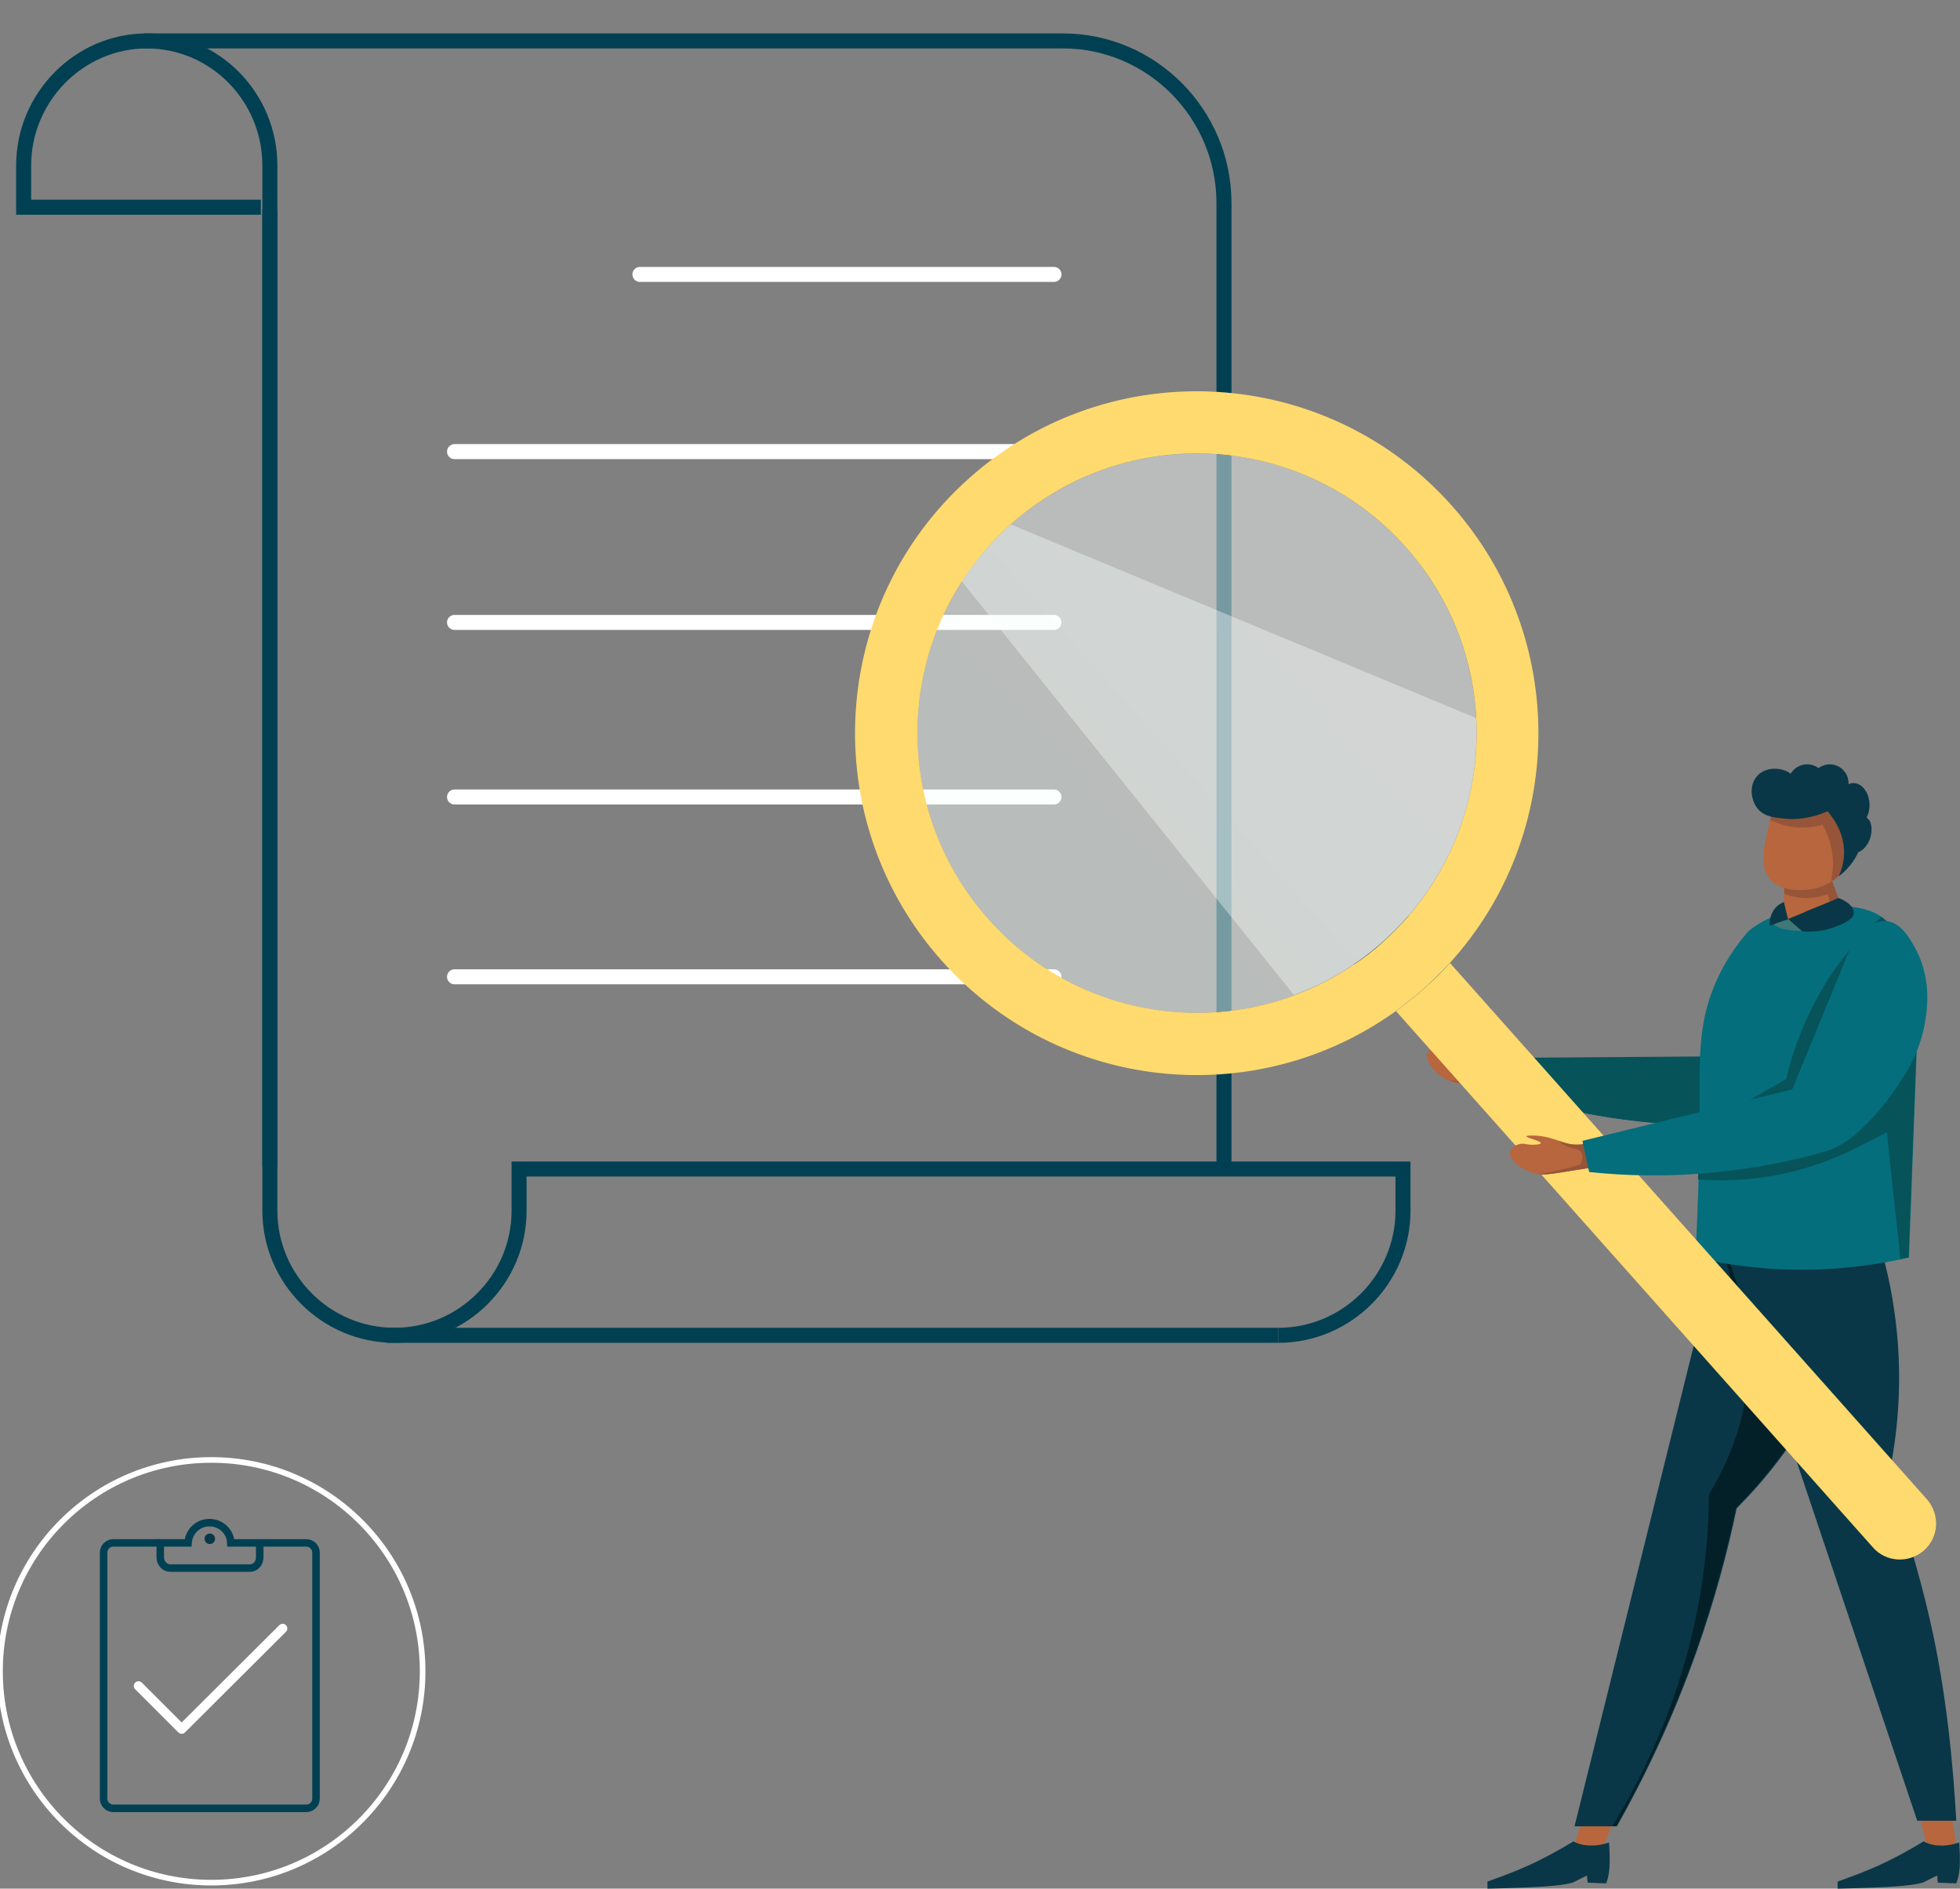 <?xml version="1.0" encoding="utf-8"?>
<!-- Generator: Adobe Illustrator 19.0.0, SVG Export Plug-In . SVG Version: 6.00 Build 0)  -->
<svg version="1.1" id="Layer_1" xmlns="http://www.w3.org/2000/svg" xmlns:xlink="http://www.w3.org/1999/xlink" x="0px" y="0px"
	 viewBox="1909.5 121.8 522.2 503.1" style="enable-background:new 1909.5 121.8 522.2 503.1;" xml:space="preserve">
<rect x="1909.5" y="121.8" width="522.2" height="503.1" fill="#808080" stroke="none"/>
<style type="text/css">
	.st0{fill:none;stroke:#014052;stroke-width:4;stroke-miterlimit:10;}
	.st1{fill:none;stroke:#FFFFFF;stroke-width:4;stroke-linecap:round;stroke-linejoin:round;stroke-miterlimit:10;}
	.st2{fill:#B7663D;}
	.st3{fill:#965539;}
	.st4{fill:#065359;}
	.st5{fill:#093747;}
	.st6{fill:#032028;}
	.st7{fill:#046E7C;}
	.st8{fill:#3F7877;}
	.st9{opacity:0.47;fill:url(#SVGID_1_);enable-background:new    ;}
	.st10{fill:none;}
	.st11{fill:#FFDA6E;}
	.st12{fill:#396362;}
	.st13{opacity:0.37;fill:url(#SVGID_2_);enable-background:new    ;}
	.st14{fill:none;stroke:#FFFFFF;stroke-width:1.5;stroke-miterlimit:10;}
	.st15{fill:none;stroke:#014052;stroke-width:2;stroke-miterlimit:10;}
	.st16{fill:none;stroke:#FFFFFF;stroke-width:2.5;stroke-linecap:round;stroke-linejoin:round;stroke-miterlimit:10;}
</style>
<g id="Layer_4">
	<path class="st0" d="M2250.1,477.5L2250.1,477.5c18.3,0,33.2-15,33.2-33.2v-11.1h-33.9h-201.6v11.1c0,18.3-15,33.2-33.2,33.2l0,0
		c-18.3,0-33.2-15-33.2-33.2V177.7"/>
	<path class="st0" d="M1981.4,432.5V165.9c0-18.3-14.7-33.2-32.8-33.2l0,0c-18,0-32.8,15-32.8,33.2V177h63.2"/>
	<line class="st0" x1="2250.1" y1="477.5" x2="2012.5" y2="477.5"/>
	<path class="st0" d="M2235.6,432.2V175.9c0-23.8-19.3-43.2-42.9-43.2h-245"/>
	<g>
		<line class="st1" x1="2190.3" y1="194.9" x2="2080" y2="194.9"/>
		<line class="st1" x1="2190.3" y1="242.1" x2="2030.6" y2="242.1"/>
		<line class="st1" x1="2190.3" y1="287.6" x2="2030.6" y2="287.6"/>
		<line class="st1" x1="2190.3" y1="334.1" x2="2030.6" y2="334.1"/>
		<line class="st1" x1="2190.3" y1="382" x2="2030.6" y2="382"/>
	</g>
</g>
<g id="Layer_9">
	<g>
		<g>
			<g>
				<path class="st2" d="M2313.2,404.4c-3.4,0.5-5.7,0-7.3-0.7c-2.6-1.1-4.3-3-8.5-4.3c-0.6-0.2-2.1-0.6-2.2-0.3
					c-0.2,0.4,3.5,2.1,3.3,2.7c-0.1,0.3-1,0.1-1.5,0.1c-2.1-0.3-2.6-1-3.9-1.1c-1.2-0.1-2.8,0.5-3.3,1.5c-0.8,1.7,1.7,5,4.4,6.7
					c2.3,1.4,4.2,1.5,10.7,1.9c4,0.3,7.1,0.5,9,0.7c0.1-0.1,1.8-2.1,1.1-4.5C2314.7,405.5,2313.6,404.7,2313.2,404.4z"/>
				<path class="st3" d="M2302,409.9c1.9,0,3.7-0.1,5.4-0.2c0.6-0.8,1.3-2,0.9-3.1c-0.4-1.1-1.6-1.4-2.8-2.1
					c-0.8-0.5-1.6-1.2-2.5-2.3c1,0.6,1.8,1.2,2.8,1.6c1.6,0.7,3.9,1.2,7.3,0.7c0.4,0.2,1.5,1,1.9,2.5c0.7,2.4-0.9,4.4-1.1,4.5
					c-1.8-0.1-5-0.4-9-0.7c-5.1-0.4-7.4-0.5-9.2-1.2C2297.8,409.8,2299.8,409.9,2302,409.9z"/>
			</g>
			<path class="st4" d="M2401.7,365.5c-3.5-1.2-8,0.7-11.1,4.6c-8,11-15.9,22.1-23.9,33.1l-57.6,0.4l-0.1,8.5
				c8.9,3.1,20.1,6.2,33.4,7.9c10.5,1.4,20,1.6,28.2,1.4c3.2-0.1,6.3-0.9,9.2-2.4c5.5-2.8,9.6-5.9,12.4-8.3
				c4.2-3.6,10-8.7,13.5-17.3c1.2-3,3.8-9.6,2.1-17.6C2407.2,373.2,2405.9,366.9,2401.7,365.5z"/>
			<path class="st4" d="M2407.8,375.9c-0.6-2.7-1.9-9-6-10.4c-2.7-0.9-6,0-8.7,2.2c-3,8.4-6.1,16.9-9.1,25.3c-2,2.9-4.4,5.9-7,9
				c-2.4,2.8-4.7,5.3-6.9,7.6c-9.9,0.3-19.8,0.7-29.8,1.1c-10.3,0.5-20.6,1-30.8,1.6c8.8,3.1,20,6.1,33.1,7.8
				c10.5,1.4,20,1.6,28.2,1.4c3.2-0.1,6.3-0.9,9.2-2.4c5.5-2.8,9.6-5.9,12.4-8.3c4.2-3.6,10-8.7,13.5-17.3
				C2406.9,390.5,2409.5,383.8,2407.8,375.9z"/>
		</g>
		<g>
			<g>
				<g>
					<polygon class="st2" points="2333.5,598.1 2328.2,615.9 2335.8,615.9 2342.8,598.3 					"/>
				</g>
				<g>
					<path class="st5" d="M2369.2,446.2L2329,608.3h11.3c7.2-12.8,14.8-28.4,21.3-46.8c4.8-13.6,8.2-26.4,10.6-37.9
						c6.7-6.7,15.7-17.2,23.1-31.9c7.9-15.7,11.1-30,12.4-39.7L2369.2,446.2z"/>
					<path class="st6" d="M2364,535.3c0.5-5.3,0.8-10.4,0.8-15.4c5.1-8.5,10.9-21.1,10.3-36.3c-0.6-16.9-8.6-25.4-4.5-31
						c2.1-2.8,6.8-4.2,12.5-4.4l17,2.6c2.5,0.8,4.9,1.7,7.2,2.8c-1.5,9.6-4.7,23.2-12.2,38c-7.5,14.7-16.4,25.2-23.1,31.9
						c-2.4,11.4-5.8,24.2-10.6,37.9c-6.5,18.3-14.1,34-21.3,46.8h-1C2350.5,589.6,2361,565,2364,535.3z"/>
				</g>
			</g>
			<g>
				<g>
					<polygon class="st2" points="2419.4,599.5 2423.5,615.8 2431.1,615.8 2428.5,598.9 					"/>
				</g>
				<g>
					<path class="st5" d="M2368.4,452.2l51.9,154.6h10.4c-0.8-14.7-2.6-34.1-6.9-53c-3.2-14.1-7.2-26.7-11.3-37.7
						c2-9.2,4-22.9,2.4-39.3c-1.7-17.5-6.7-31.3-10.8-40.1L2368.4,452.2z"/>
				</g>
			</g>
		</g>
		<g>
			<path class="st7" d="M2418.1,456.8l2.6-69.3c-0.1-3.6-1-12.6-7.8-19.7c0,0,0,0-0.1-0.1c-3.2-3.3-7.4-4-9.6-4.3
				c-17.6-2.7-27.8,6.4-27.8,6.4c-2.3,2.6-5.4,6.6-8,12c-5.5,11.4-5.1,21.2-5.1,35.4c0,9.3-0.2,22.8-1.1,39.6
				c7.8,1.8,18.1,3.4,30.1,3.2C2401.8,459.9,2410.9,458.4,2418.1,456.8z"/>
			<path class="st8" d="M2385.3,369.4c-1.3-0.2-2.6-0.7-3.6-1.8c-0.3-0.4-0.5-0.8-0.7-1.2c4.6-2.2,11.9-4.3,21.5-3
				c0,0.3,0,0.6-0.1,0.9C2401.3,369.2,2391.1,370.5,2385.3,369.4z"/>
			<path class="st4" d="M2420.6,387.5L2420.6,387.5c-0.1-3.6-1-12.6-7.8-19.7l0,0l0,0l0,0c-0.1-0.2-0.3-0.3-0.5-0.4c0,0,0,0-0.1-0.1
				c-0.2-0.1-0.3-0.3-0.5-0.4l0,0c-0.3-0.3-0.7-0.5-1-0.8l0,0c-2.7,2.5-5.5,5.3-8.3,8.6c-10.2,12.3-14.8,25.3-17,34.5
				c-7.8,4.5-15.6,9-23.3,13.6c0,0.2,0,0.4,0,0.5c0,0.1,0,0.2,0,0.3c0,0.2,0,0.4,0,0.5c0,0.1,0,0.3,0,0.4c0,0.3,0,0.6,0,1
				c0,0.1,0,0.2,0,0.4s0,0.4,0,0.6c0,0.1,0,0.2,0,0.3c0,0.2,0,0.4,0,0.6v0.1c0,0.5,0,0.9,0,1.4v0.1c0,0.2,0,0.5,0,0.7
				c0,0.1,0,0.1,0,0.2c0,0.8,0,1.6-0.1,2.5l0,0c0,1.2-0.1,2.4-0.1,3.6l0,0c7.4,0.5,17.5,0.3,28.8-3.1c4.3-1.3,8.1-2.8,11.5-4.4
				c3.4-1.7,6.7-3.4,10.1-5.1c0.4,6.6,2.7,24.8,3.5,33.8c0.8-0.2,1.5-0.3,2.2-0.5L2420.6,387.5z"/>
		</g>
		<g>
			<g>
				<path class="st2" d="M2397.2,355.3l3.5,9.6c0.2,0.6-0.2,1.2-1,1.4c-1.9,0.5-4.5,0.9-7.6,0.9c-3,0-5.5-0.3-7.3-0.7v-11.1
					L2397.2,355.3L2397.2,355.3z"/>
				<path class="st3" d="M2384.8,355.3h12.4l3.5,9.6c0.2,0.6-0.2,1.2-1,1.4c-0.3,0.1-0.6,0.1-0.9,0.2c-0.7-1.5-1.5-3.6-2.4-6.5
					c-1.4,0.5-3.6,1.1-6.3,1c-2-0.1-3.8-0.5-5.2-1.1L2384.8,355.3L2384.8,355.3z"/>
			</g>
			<g>
				<path class="st2" d="M2383.3,334.6c-1.1,1.2-1.5,2.8-2.2,5.8c-1.7,7-2.9,12.2,0,15.6c3.1,3.6,9.1,2.9,10.3,2.8
					c0.8-0.1,6-0.8,9.6-5.3c4-5.1,5-14.1-0.5-19C2395.5,330,2386.9,330.6,2383.3,334.6z"/>
				<path class="st3" d="M2395.1,341.5c-1.8,0.5-4.8,1.1-8.5,0.5c-2.1-0.4-3.9-1-5.5-1.8c0.4-1.7,0.7-2.9,1.1-3.8c1.5,0,3.1,0,4.8,0
					c8.7,0,9.7,0.3,10.8,0.9c3.4,2,5.5,6.4,5.8,10.9c-0.6,2-1.5,3.8-2.7,5.3c-1.1,1.4-2.3,2.4-3.5,3.1c0.2-1.6,0.6-3.8,0.4-6.3
					C2397.5,346.6,2396.3,343.6,2395.1,341.5z"/>
			</g>
			<path class="st5" d="M2406.8,339.6c0.5-0.9,0.8-2.1,0.8-3.3c0-3.2-1.9-5.9-4.3-5.9c-0.5,0-0.9,0.1-1.3,0.3c0-0.1,0-0.2,0-0.3
				c0-2.8-2.3-5-5-5c-1.1,0-2.2,0.4-3,1c-0.8-0.6-1.9-1-3-1c-1.9,0-3.5,1-4.4,2.5c-2.4-1.8-6.8-2-9.1,0.8c-2.1,2.6-1.4,6.3,0.2,8.4
				c1.8,2.3,4.6,2.5,7.5,2.8c2.2,0.2,6.2,0.2,11.2-2c1,1.2,4.7,5.5,4.4,11.6c-0.1,2.4-0.8,4.3-1.4,5.7c0.6-0.4,3.5-2.6,5.2-6.4
				c1.2-0.4,2.4-1.7,3.1-3.5C2408.5,342.9,2408.2,340.4,2406.8,339.6z"/>
		</g>
		<g>
			<path class="st5" d="M2385.9,366.6c1.3,1.1,2.5,2.2,3.8,3.3c4.2,0.3,7.3-0.6,9-1.3c2.1-0.8,4.6-1.9,4.7-3.6
				c0.1-1.5-1.6-3.1-4.1-4c-2.7,1.2-5.5,2.3-8.2,3.4C2389.4,365.2,2387.6,365.9,2385.9,366.6z"/>
			<path class="st5" d="M2384.8,362.1c-0.6,0.2-1.6,0.7-2.4,1.7c-1.6,1.9-1.4,4.2-1.4,4.6c1.6-0.6,3.2-1.2,4.9-1.7
				C2385.5,365.1,2385.1,363.6,2384.8,362.1z"/>
		</g>
		<g>
			
				<linearGradient id="SVGID_1_" gradientUnits="userSpaceOnUse" x1="2846.187" y1="2061.619" x2="2995.188" y2="2061.619" gradientTransform="matrix(-0.747 0.665 -0.665 -0.747 5780.89 -83.557)">
				<stop  offset="0" style="stop-color:#FCFFFE"/>
				<stop  offset="1" style="stop-color:#F6FFFB"/>
			</linearGradient>
			<circle class="st9" cx="2228.4" cy="317.1" r="74.5"/>
			<g>
				<path class="st10" d="M2258.1,350.4L2258.1,350.4c-4,3.5-4.3,9.7-0.8,13.6l13,14.6c-30.5,20.8-72.4,16.2-97.5-12.1
					c-27.3-30.7-24.6-77.8,6.2-105.2c30.7-27.3,77.8-24.6,105.2,6.2c25.2,28.3,24.8,70.4,0.6,98.3l-13-14.6
					C2268.2,347.2,2262,346.9,2258.1,350.4z"/>
				<path class="st11" d="M2295.8,378.3l127.1,142.9c3.5,4,3.2,10.1-0.8,13.6l0,0c-4,3.5-10.1,3.2-13.6-0.8l-127.1-142.9
					c2.6-1.9,5.1-3.9,7.5-6C2291.4,382.9,2293.6,380.7,2295.8,378.3z"/>
				<path class="st12" d="M2277.9,372.7c2.4-2.2,4.7-4.5,6.8-6.9l11.1,12.5c-2.1,2.4-4.4,4.6-6.9,6.8c-2.4,2.2-5,4.2-7.5,6
					l-11.1-12.5C2272.9,376.9,2275.4,374.9,2277.9,372.7z"/>
				<path class="st11" d="M2160.3,377.6c31.3,35.2,83.6,40.4,121,13.6c2.6-1.9,5.1-3.9,7.5-6c2.4-2.2,4.7-4.4,6.9-6.8
					c31-34,31.9-86.6,0.7-121.8c-33.4-37.6-91-41-128.6-7.5C2130.3,282.4,2126.9,340,2160.3,377.6z M2178.9,261.4
					c30.7-27.3,77.8-24.6,105.2,6.2c25.2,28.3,24.8,70.4,0.6,98.3c-2.1,2.4-4.4,4.7-6.8,6.9c-2.4,2.2-5,4.2-7.6,5.9
					c-30.5,20.8-72.4,16.2-97.5-12.1C2145.4,335.8,2148.2,288.7,2178.9,261.4z"/>
			</g>
			
				<linearGradient id="SVGID_2_" gradientUnits="userSpaceOnUse" x1="3333.457" y1="563.346" x2="3397.189" y2="506.659" gradientTransform="matrix(-1 0 0 -1 5605.335 841.67)">
				<stop  offset="0" style="stop-color:#FCFFFE"/>
				<stop  offset="1" style="stop-color:#F6FFFB"/>
			</linearGradient>
			<path class="st13" d="M2178.8,261.5c41.3,17.2,82.7,34.4,124,51.6c1.1,21.8-7.3,43.9-24.9,59.5c-7.2,6.4-15.2,11.1-23.7,14.2
				c-29.5-36.7-59-73.5-88.5-110.2C2169.3,271.2,2173.6,266.1,2178.8,261.5z"/>
		</g>
		<g>
			<g>
				<path class="st2" d="M2335,425.5c-3.2,1.3-5.6,1.3-7.3,1c-2.8-0.5-4.9-2-9.3-2.2c-0.6,0-2.1-0.1-2.2,0.2
					c-0.1,0.4,3.9,1.2,3.8,1.8c0,0.3-0.9,0.4-1.4,0.4c-2.1,0.2-2.8-0.4-4-0.2c-1.2,0.2-2.6,1.1-2.8,2.2c-0.4,1.9,2.8,4.4,5.9,5.5
					c2.5,0.8,4.4,0.5,10.9-0.6c3.9-0.6,7.1-1.1,8.9-1.4c0.1-0.2,1.2-2.5,0-4.6C2336.7,426.2,2335.5,425.7,2335,425.5z"/>
				<path class="st3" d="M2325.4,433.4c1.8-0.4,3.6-0.9,5.2-1.4c0.4-1,0.8-2.3,0.2-3.2c-0.6-1-1.9-1-3.2-1.4
					c-0.9-0.3-1.9-0.8-2.9-1.7c1.1,0.4,2.1,0.7,3.1,0.9c1.7,0.3,4.1,0.3,7.3-1c0.4,0.2,1.7,0.7,2.4,2c1.2,2.2,0.1,4.5,0,4.6
					c-1.8,0.3-5,0.8-8.9,1.4c-5,0.8-7.3,1.2-9.2,1C2321.3,434.3,2323.3,433.9,2325.4,433.4z"/>
			</g>
			<path class="st7" d="M2412.2,367.2c-3.7-0.3-7.6,2.5-9.7,7.1c-5.2,12.6-10.4,25.2-15.5,37.7l-55.9,13.7l1.8,8.3
				c9.4,1,21,1.4,34.3,0c10.6-1.1,19.9-3,27.7-5.2c3.1-0.8,6-2.4,8.4-4.4c4.7-4,8-8,10.1-11c3.2-4.5,7.7-10.7,9.1-20
				c0.5-3.1,1.4-10.2-2-17.6C2419.2,373.3,2416.5,367.6,2412.2,367.2z"/>
		</g>
	</g>
	<path class="st5" d="M2422,612.3c0,0-4.1,2.6-9.8,5.4c-5.7,2.8-13.1,5.3-13.1,5.3v1.9c0,0,9.8-0.2,15.5-0.6
		c5.7-0.4,7.4-1.1,7.4-1.1l3.6-1.8l0.2,1.9l4.9,0.2c0,0,0.7-1.4,0.9-4.1c0.2-2.7-0.1-6.8-0.1-6.8s-2.8,1-5.2,0.8
		C2423.8,613.4,2422,612.3,2422,612.3z"/>
	<path class="st5" d="M2328.7,612.3c0,0-4.1,2.6-9.8,5.4c-5.7,2.8-13.1,5.3-13.1,5.3v1.9c0,0,9.8-0.2,15.5-0.6
		c5.7-0.4,7.4-1.1,7.4-1.1l3.6-1.8l0.2,1.9l4.9,0.2c0,0,0.7-1.4,0.9-4.1c0.2-2.7-0.1-6.8-0.1-6.8s-2.8,1-5.2,0.8
		C2330.5,613.4,2328.7,612.3,2328.7,612.3z"/>
	<circle class="st14" cx="1965.8" cy="567" r="56.3"/>
	<path class="st15" d="M1979.2,532.8"/>
	<path class="st15" d="M1979.2,532.8h11.9c1.5,0,2.6,1.2,2.6,2.6v65.5c0,1.5-1.2,2.6-2.6,2.6h-51.4c-1.5,0-2.6-1.2-2.6-2.6v-65.5
		c0-1.5,1.2-2.6,2.6-2.6h12.4"/>
	<polyline class="st16" points="1946.4,570.9 1957.9,582.4 1984.8,555.6 	"/>
	<path class="st15" d="M1971,532.8c-0.1-3-2.6-5.4-5.7-5.4s-5.5,2.4-5.7,5.4h-7.4v3.8c0,1.6,1.2,2.9,2.6,2.9h21.3
		c1.5,0,2.6-1.3,2.6-2.9v-3.8H1971z"/>
	<circle class="st5" cx="1965.4" cy="531.7" r="1.4"/>
</g>
<g id="Layer_8">
</g>
<g id="Layer_7">
</g>
<g id="Layer_1_1_">
</g>
</svg>
